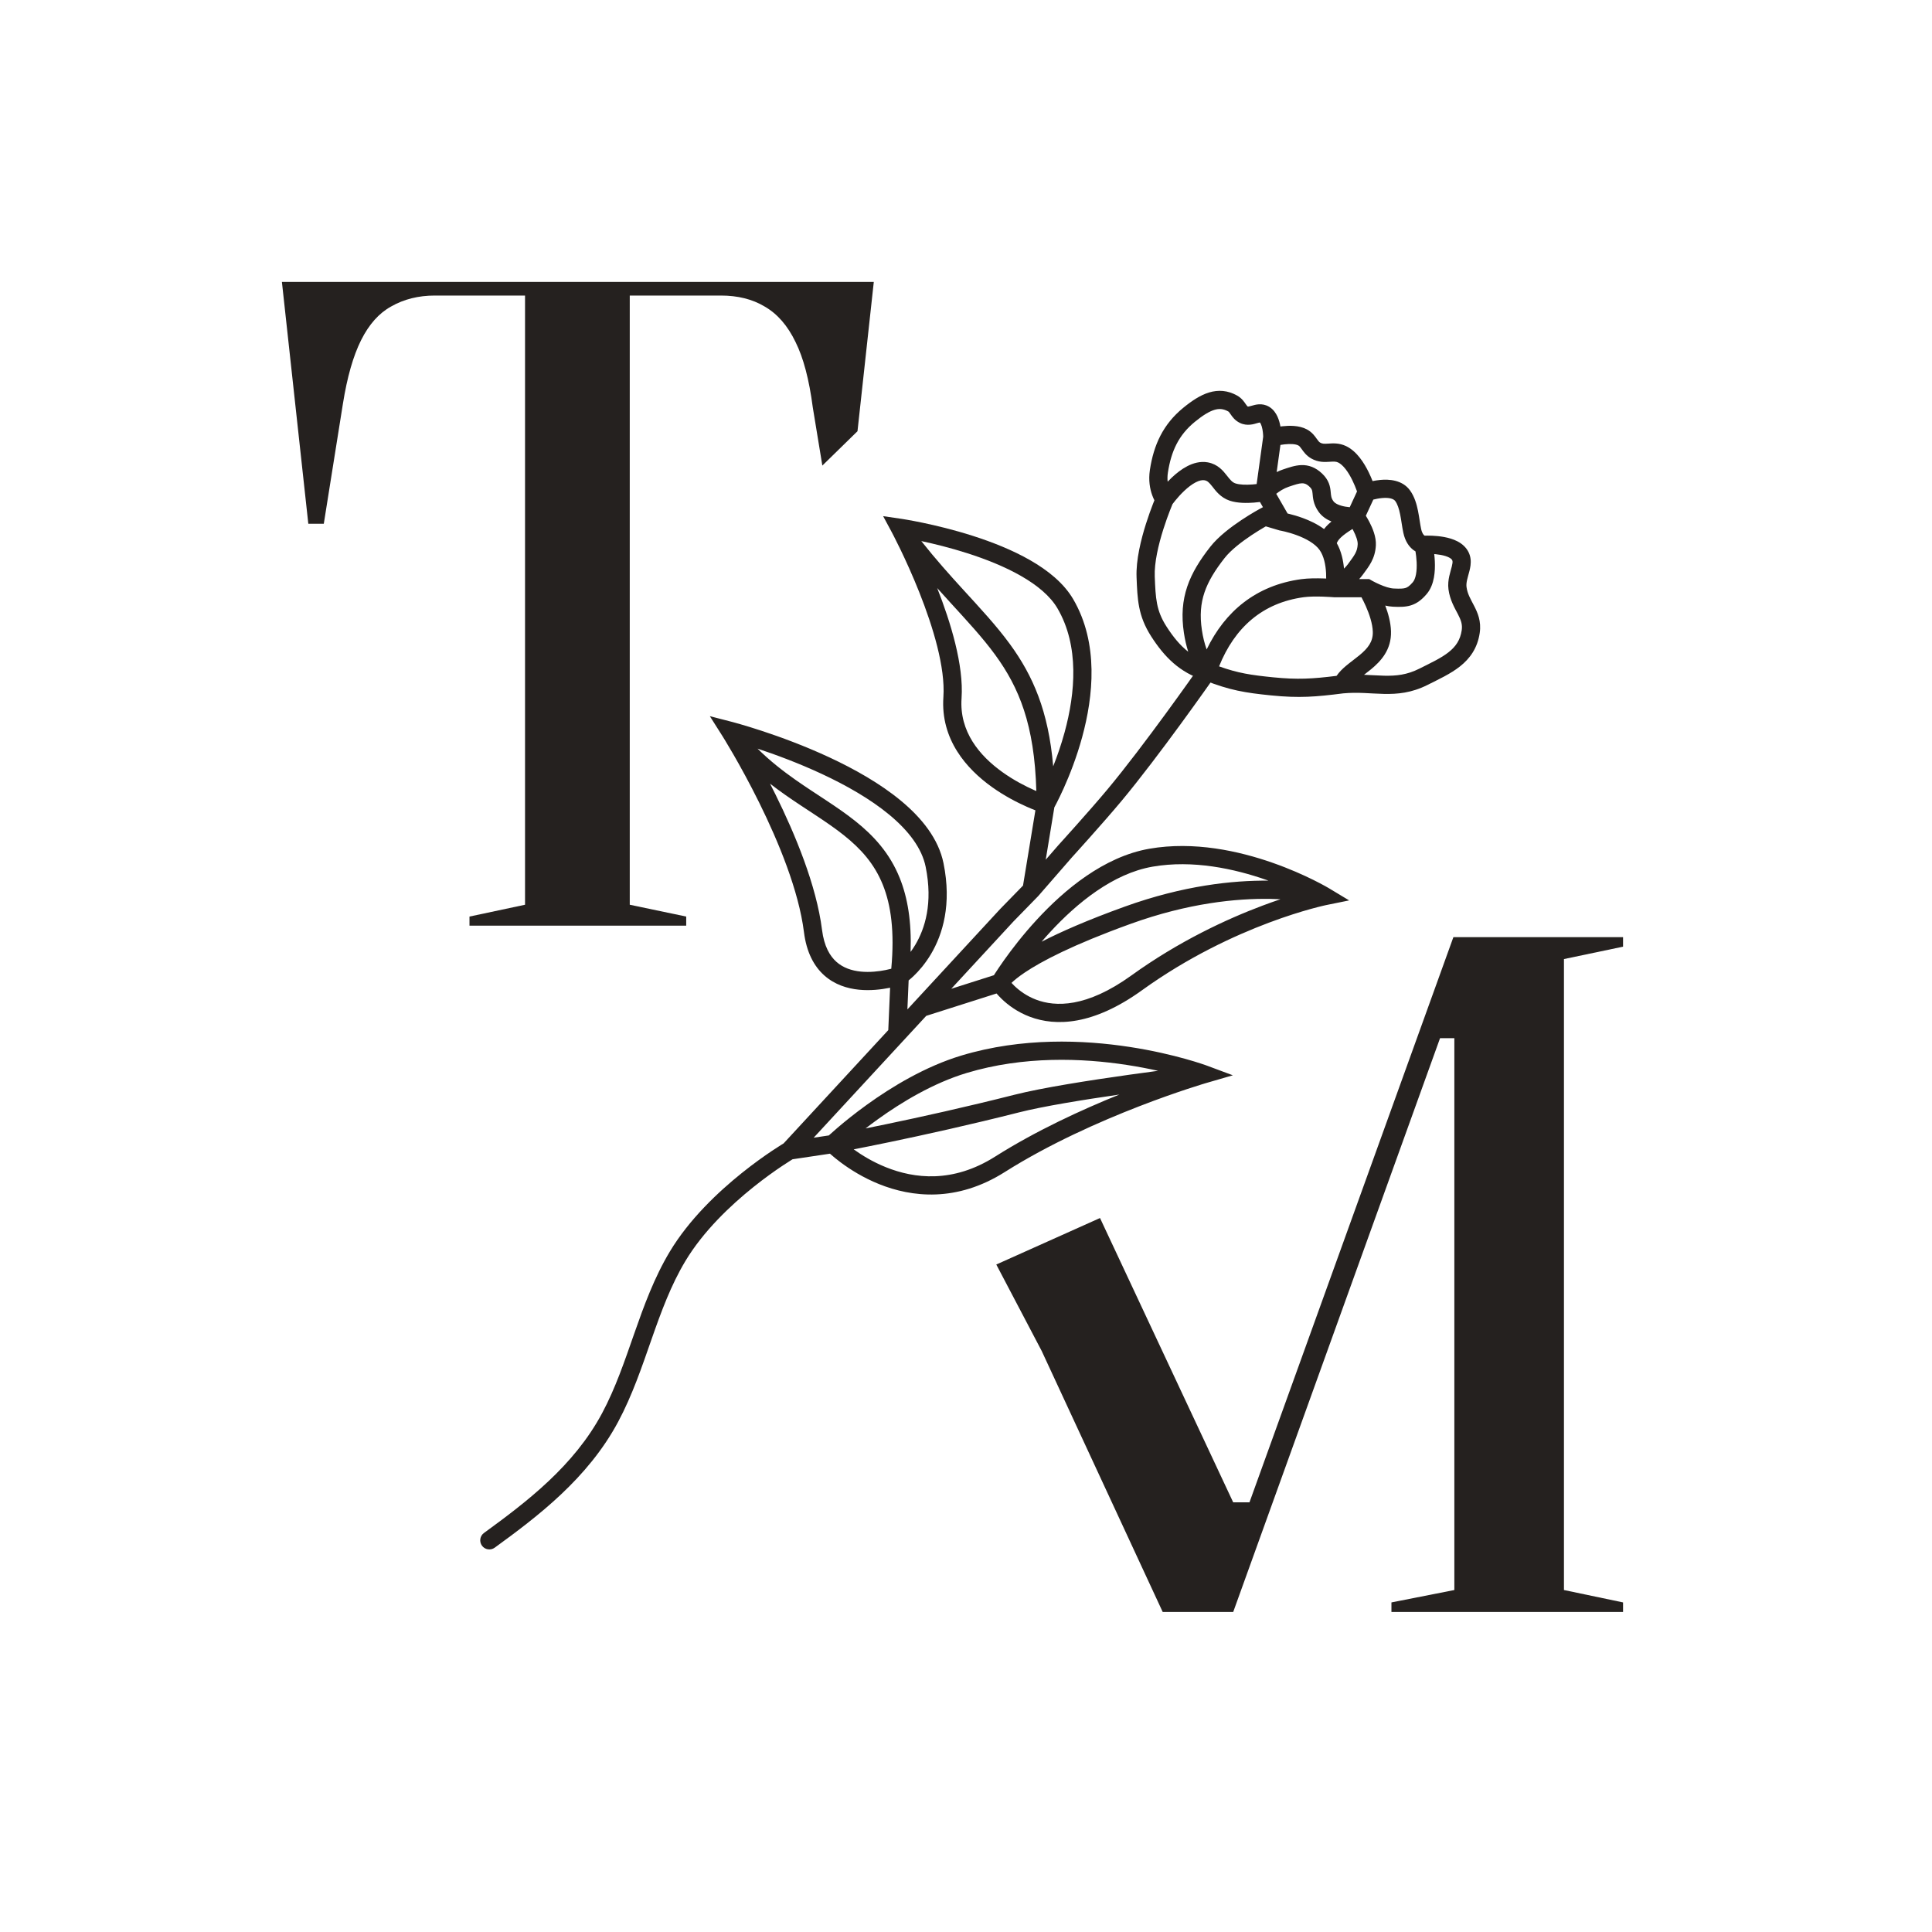 <svg width="960" height="960" viewBox="0 0 960 960" fill="none" xmlns="http://www.w3.org/2000/svg">
<path d="M483.429 266.277C492.858 269.294 502.955 273.25 511.815 278.323C520.616 283.362 528.587 289.723 533.268 297.731C546.073 319.636 543.241 346.063 537.726 366.258C534.939 376.462 531.397 385.339 528.555 391.661C527.133 394.827 525.881 397.364 524.979 399.119C524.527 399.997 524.163 400.681 523.908 401.151C523.905 401.157 523.901 401.162 523.898 401.168L519.617 427.183L525.948 419.908L525.981 419.871L526.014 419.834L526.016 419.832C526.018 419.83 526.021 419.827 526.024 419.823C526.031 419.815 526.042 419.804 526.056 419.788C526.085 419.757 526.127 419.71 526.183 419.648C526.295 419.525 526.461 419.342 526.676 419.106C527.105 418.632 527.729 417.942 528.507 417.08C530.063 415.355 532.233 412.941 534.691 410.182C539.615 404.656 545.658 397.786 550.221 392.324C559.4 381.334 570.457 366.616 579.254 354.591C583.645 348.59 587.458 343.281 590.172 339.472C591.53 337.567 592.612 336.038 593.355 334.987C593.726 334.462 594.012 334.055 594.205 333.781C594.301 333.644 594.375 333.539 594.424 333.469C594.448 333.435 594.466 333.408 594.478 333.391C594.484 333.382 594.49 333.376 594.493 333.372C594.494 333.37 594.495 333.368 594.496 333.367L594.634 333.178C596.105 331.29 598.816 330.867 600.798 332.256C602.845 333.69 603.342 336.511 601.908 338.557L598.202 335.961C601.875 338.534 601.908 338.557 601.908 338.557L601.907 338.56C601.906 338.561 601.905 338.563 601.903 338.565C601.9 338.57 601.895 338.577 601.888 338.587C601.875 338.605 601.856 338.632 601.831 338.668C601.78 338.74 601.705 338.846 601.607 338.986C601.411 339.265 601.122 339.676 600.747 340.207C599.998 341.268 598.907 342.808 597.542 344.724C594.81 348.555 590.975 353.896 586.557 359.934C577.739 371.988 566.541 386.902 557.166 398.126C552.507 403.704 546.384 410.662 541.447 416.202C538.975 418.977 536.791 421.406 535.226 423.142C534.443 424.009 533.815 424.704 533.382 425.182C533.165 425.421 532.997 425.606 532.883 425.731C532.826 425.794 532.783 425.842 532.754 425.874C532.746 425.883 532.738 425.89 532.732 425.896L515.892 445.246L515.803 445.338L503.563 457.888L472.673 491.322L493.865 484.578C494.055 484.279 494.275 483.937 494.522 483.555C495.534 481.992 497.018 479.766 498.929 477.079C502.747 471.71 508.291 464.466 515.196 456.977C528.858 442.159 548.488 425.671 571.133 421.73C593.346 417.863 615.744 422.9 632.341 428.711C640.684 431.632 647.67 434.788 652.578 437.217C655.034 438.433 656.976 439.47 658.314 440.208C658.982 440.578 659.501 440.873 659.857 441.079C660.035 441.182 660.173 441.262 660.269 441.319L660.414 441.405C660.418 441.408 660.422 441.41 660.425 441.411C660.426 441.412 660.427 441.413 660.428 441.413C660.429 441.414 660.431 441.415 658.097 445.292L660.431 441.415L670.387 447.41L658.999 449.724L658.999 449.725L658.998 449.725C658.995 449.725 658.989 449.727 658.981 449.729C658.964 449.732 658.936 449.738 658.897 449.746C658.819 449.763 658.697 449.789 658.533 449.825C658.204 449.898 657.705 450.01 657.047 450.166C655.732 450.479 653.782 450.967 651.288 451.658C646.298 453.041 639.138 455.235 630.532 458.468C613.309 464.939 590.364 475.541 567.445 492.056C543.181 509.54 524.611 510.075 511.726 505.225C505.437 502.858 500.805 499.314 497.749 496.372C496.724 495.385 495.869 494.458 495.181 493.656L460.245 504.773L404.311 565.317L411.85 564.19C411.969 564.081 412.096 563.963 412.233 563.838C413.164 562.99 414.524 561.778 416.26 560.295C419.73 557.33 424.717 553.274 430.81 548.886C442.942 540.148 459.699 529.916 477.751 524.481C507.904 515.404 538.431 516.712 561.268 520.212C572.713 521.965 582.298 524.281 589.035 526.162C592.405 527.103 595.068 527.936 596.899 528.539C597.814 528.84 598.523 529.084 599.009 529.255C599.251 529.34 599.439 529.407 599.568 529.454C599.633 529.478 599.683 529.496 599.719 529.509C599.737 529.516 599.751 529.521 599.761 529.525C599.767 529.527 599.771 529.529 599.774 529.53C599.776 529.531 599.778 529.531 599.779 529.532C599.779 529.536 599.733 529.664 598.202 533.772L599.783 529.533L612.596 534.307L599.463 538.118L599.462 538.118C599.461 538.119 599.46 538.119 599.457 538.12C599.452 538.121 599.443 538.124 599.43 538.128C599.406 538.135 599.368 538.146 599.317 538.161C599.215 538.191 599.06 538.237 598.854 538.298C598.443 538.421 597.827 538.608 597.025 538.855C595.421 539.35 593.07 540.091 590.105 541.07C584.174 543.029 575.791 545.939 566.013 549.729C546.424 557.323 521.381 568.4 499.244 582.397C475.249 597.568 452.93 594.864 436.812 588.376C428.807 585.154 422.319 581.003 417.835 577.668C415.588 575.996 413.829 574.518 412.619 573.444C412.548 573.381 412.479 573.317 412.411 573.256L393.825 576.034C393.605 576.168 393.337 576.332 393.026 576.526C392.015 577.156 390.538 578.098 388.702 579.326C385.027 581.784 379.929 585.383 374.264 589.926C362.876 599.059 349.457 611.803 340.586 626.57C333.366 638.589 328.542 651.789 323.737 665.512C318.978 679.102 314.22 693.265 307.166 706.464C292.104 734.644 267.14 753.524 245.809 769.038C243.788 770.507 240.958 770.06 239.489 768.039C238.019 766.019 238.465 763.189 240.486 761.719C261.903 746.143 285.217 728.333 299.185 702.199C305.839 689.749 310.36 676.331 315.195 662.521C319.985 648.843 325.072 634.822 332.828 621.91C342.492 605.822 356.849 592.293 368.603 582.867C374.509 578.13 379.825 574.377 383.67 571.805C385.594 570.517 387.154 569.523 388.24 568.846C388.71 568.554 389.091 568.32 389.375 568.148L441.381 511.857L442.284 490.789C442.145 490.818 442.006 490.849 441.864 490.877C437.921 491.669 432.476 492.355 426.767 491.775C421.047 491.193 414.795 489.309 409.619 484.714C404.388 480.069 400.728 473.073 399.484 463.182C396.895 442.584 386.856 418.27 377.243 398.825C372.466 389.165 367.854 380.822 364.436 374.896C362.729 371.935 361.321 369.581 360.344 367.972C359.856 367.168 359.475 366.55 359.217 366.136C359.089 365.929 358.991 365.772 358.927 365.669C358.894 365.618 358.871 365.58 358.855 365.555C358.848 365.543 358.842 365.534 358.838 365.529C358.836 365.526 358.835 365.524 358.834 365.523L358.834 365.522L352.713 355.857L363.79 358.721L362.657 363.101C363.789 358.72 363.79 358.721 363.792 358.721C363.793 358.722 363.795 358.722 363.797 358.723C363.801 358.724 363.806 358.725 363.813 358.727C363.827 358.731 363.846 358.735 363.871 358.742C363.921 358.755 363.992 358.774 364.085 358.798C364.271 358.848 364.543 358.921 364.895 359.017C365.6 359.209 366.626 359.494 367.93 359.872C370.538 360.626 374.262 361.75 378.752 363.231C387.721 366.189 399.802 370.593 412.186 376.365C424.54 382.123 437.37 389.323 447.73 397.925C458.034 406.481 466.367 416.817 468.829 428.938C472.989 449.418 468.416 464.306 462.561 474.136C459.66 479.007 456.483 482.574 454.005 484.942C453.051 485.853 452.196 486.589 451.497 487.157L450.879 501.576L496.959 451.701L497 451.656L497.043 451.612L508.33 440.04L514.484 402.646C513.264 402.172 511.787 401.57 510.124 400.831C505.393 398.729 499.073 395.501 492.804 391.005C480.372 382.091 467.302 367.532 468.766 346.351C469.78 331.688 463.612 311.44 456.788 294.289C453.425 285.835 449.99 278.345 447.395 272.967C446.099 270.28 445.014 268.126 444.257 266.648C443.878 265.909 443.581 265.339 443.381 264.957C443.281 264.767 443.204 264.622 443.154 264.528C443.129 264.481 443.111 264.445 443.099 264.423C443.093 264.412 443.088 264.404 443.085 264.399C443.084 264.396 443.083 264.394 443.083 264.393L443.082 264.392L438.826 256.472L447.723 257.775L447.068 262.252C447.723 257.775 447.725 257.775 447.726 257.775C447.727 257.775 447.728 257.775 447.73 257.775C447.733 257.776 447.737 257.776 447.742 257.777C447.752 257.779 447.766 257.781 447.784 257.783C447.821 257.789 447.873 257.797 447.941 257.807C448.075 257.827 448.27 257.858 448.523 257.898C449.029 257.979 449.766 258.1 450.704 258.263C452.581 258.589 455.268 259.085 458.54 259.768C465.074 261.133 473.979 263.253 483.429 266.277ZM556.212 543.874C537.892 546.525 518.153 549.744 506.336 552.739C481.951 558.92 459.054 563.961 442.258 567.456C434.961 568.975 428.812 570.199 424.189 571.102C428.166 573.969 433.626 577.338 440.191 579.981C454.292 585.657 473.434 588.01 494.408 574.748C514.81 561.849 537.456 551.436 556.212 543.874ZM575.441 532.081C570.832 531.051 565.606 530.031 559.898 529.156C537.797 525.77 508.75 524.599 480.36 533.146C463.678 538.169 447.858 547.759 436.098 556.229C433.951 557.776 431.946 559.28 430.106 560.704C433.199 560.082 436.653 559.379 440.414 558.596C457.126 555.119 479.89 550.107 504.112 543.967C517.833 540.489 541.319 536.814 561.168 534.026C566.213 533.317 571.042 532.663 575.441 532.081ZM382.63 389.405C383.528 391.156 384.438 392.961 385.355 394.815C395.055 414.435 405.675 439.879 408.463 462.053C409.491 470.226 412.352 475.039 415.627 477.947C418.958 480.904 423.196 482.315 427.682 482.771C432.178 483.228 436.654 482.693 440.082 482.005C441.138 481.793 442.077 481.567 442.868 481.361C444.576 462.836 442.707 449.67 438.678 439.654C434.457 429.164 427.699 421.702 419.279 415C415.041 411.627 410.419 408.474 405.482 405.209C400.59 401.973 395.343 398.597 390.098 394.91C387.619 393.167 385.124 391.342 382.63 389.405ZM636.265 446.821C634.621 446.739 632.887 446.679 631.067 446.651C614.426 446.393 590.541 448.692 561.893 459.027C532.873 469.498 517.365 477.753 509.206 483.239C505.913 485.453 503.859 487.187 502.612 488.399C503.02 488.847 503.49 489.338 504.025 489.852C506.425 492.163 510.041 494.922 514.914 496.756C524.354 500.309 539.771 500.844 562.155 484.714C585.884 467.616 609.588 456.671 627.35 449.998C630.519 448.807 633.502 447.752 636.265 446.821ZM376.428 371.995C382.494 378.015 388.879 382.991 395.303 387.508C400.408 391.097 405.457 394.343 410.474 397.661C415.446 400.95 420.347 404.285 424.914 407.921C434.105 415.236 442.085 423.876 447.074 436.276C451.019 446.083 452.982 457.971 452.468 473.005C453.244 471.947 454.026 470.781 454.786 469.505C459.557 461.496 463.647 448.887 459.96 430.739C458.088 421.521 451.535 412.846 441.95 404.887C432.422 396.976 420.359 390.158 408.363 384.567C396.628 379.098 385.123 374.878 376.428 371.995ZM629.351 437.252C613.417 431.673 592.72 427.158 572.684 430.645C553.078 434.057 535.166 448.668 521.85 463.111C520.349 464.738 518.916 466.355 517.553 467.941C527.106 463.015 540.378 457.17 558.822 450.515C588.099 439.953 612.742 437.416 630.31 437.593C629.993 437.479 629.673 437.365 629.351 437.252ZM465.703 292.227C472.362 309.188 478.934 330.482 477.794 346.975C476.647 363.562 486.718 375.505 498.078 383.651C503.705 387.686 509.444 390.627 513.798 392.562C514.193 392.737 514.577 392.903 514.946 393.061C514.048 360.032 506.303 341.571 494.546 325.44C488.149 316.663 480.537 308.536 471.803 298.97C469.817 296.795 467.782 294.554 465.703 292.227ZM480.671 274.896C472.117 272.159 463.992 270.185 457.788 268.861C465.014 277.987 471.957 285.719 478.485 292.869C487.065 302.266 495.095 310.831 501.858 320.11C513.247 335.735 520.974 353.279 523.327 380.781C525.271 375.873 527.288 370.129 528.996 363.874C534.315 344.393 536.383 320.992 525.455 302.298C521.916 296.244 515.49 290.854 507.319 286.176C499.208 281.531 489.76 277.804 480.671 274.896Z" fill="#25211F"/>
<path d="M612.767 746.505H620.855L722.182 465.658H806.484V470.394L777.12 476.551V790.076L806.484 796.233V800.969H691.398V796.233L722.656 790.076V515.86H715.552L612.78 800.969H577.733L517.586 671.235L495.05 628.331L546.585 605.229L612.767 746.505Z" fill="#25211F"/>
<path d="M233.287 455.434V459.952H340.975V455.434L312.922 449.561V146.854H358.169C366.615 146.854 373.855 148.661 379.888 152.276C386.222 155.89 391.35 161.764 395.272 169.896C399.193 177.727 402.059 188.57 403.869 202.426L408.62 231.341L426.084 214.27L434.184 140.077H140.077L153.199 260.256H160.891L170.393 200.618C172.504 187.366 175.521 176.824 179.442 168.992C183.364 161.161 188.341 155.589 194.374 152.276C200.708 148.661 207.948 146.854 216.093 146.854H260.887V449.561L233.287 455.434Z" fill="#25211F"/>
<path d="M614.662 196.516C610.059 193.965 605.425 193.609 600.784 195.013C596.407 196.338 592.198 199.176 588.013 202.586C577.867 210.854 573.255 221.133 571.373 233.511C570.582 238.712 571.423 242.985 572.501 245.995C572.864 247.009 573.255 247.879 573.619 248.596C573.405 249.125 573.16 249.742 572.891 250.436C571.936 252.898 570.668 256.345 569.42 260.294C566.969 268.044 564.406 278.28 564.752 286.825C565.194 297.711 565.408 305.925 572.039 316.249C578.554 326.39 586.159 334.202 598.451 338.027C611.199 343.033 618.643 344.233 631.639 345.543C645.636 346.954 653.852 346.259 667.431 344.527C674.955 343.838 680.727 344.651 687.644 344.798C694.42 344.943 701.386 344.331 709.352 340.324C714.759 337.605 720.747 334.86 725.433 331.155C730.383 327.241 734.161 322.079 735.273 314.459C736.12 308.664 734.21 304.396 732.434 300.962C730.608 297.431 729.153 295.055 728.708 291.673C728.577 290.671 728.677 289.566 728.972 288.21C729.336 286.541 729.664 285.695 730.169 283.667C730.574 282.046 730.991 279.951 730.72 277.743C730.425 275.343 729.359 273.096 727.33 271.179C725.435 269.388 723.055 268.322 720.906 267.652C718.712 266.969 716.428 266.6 714.434 266.396C712.424 266.19 710.598 266.143 709.278 266.146C708.725 266.147 708.254 266.158 707.889 266.169C707.851 266.146 707.808 266.117 707.762 266.083C707.495 265.883 706.648 265.148 706.158 262.862C705.888 261.602 705.667 260.226 705.424 258.675C705.187 257.167 704.93 255.496 704.597 253.844C703.944 250.598 702.907 246.87 700.67 243.738C696.785 238.301 689.942 238.103 685.905 238.468C684.5 238.596 683.177 238.813 682.026 239.05C681.507 237.729 680.848 236.182 680.051 234.562C678.933 232.288 677.495 229.772 675.727 227.512C673.983 225.281 671.731 223.059 668.912 221.692C665.355 219.966 662.008 220.302 660.012 220.43C657.872 220.567 657.003 220.517 656.043 219.966C655.441 219.62 655.105 219.212 654.217 217.957C653.362 216.75 651.977 214.741 649.341 213.338C645.441 211.264 640.456 211.45 637.265 211.803C636.914 211.842 636.571 211.885 636.238 211.93C636.233 211.903 636.229 211.875 636.224 211.848C635.959 210.388 635.525 208.664 634.779 207.03C634.047 205.428 632.857 203.563 630.887 202.291L630.549 202.083C627.054 200.035 623.609 201.147 622.114 201.576C620.066 202.166 620.067 202.017 620.052 202.009C619.84 201.908 619.692 201.822 618.987 200.791C618.334 199.836 617.087 197.86 614.662 196.516ZM647.827 296.743C650.519 296.377 654.195 296.364 657.368 296.467C658.919 296.518 660.286 296.594 661.264 296.657C661.752 296.689 662.141 296.717 662.405 296.737C662.537 296.747 662.638 296.755 662.704 296.761C662.737 296.763 662.761 296.765 662.777 296.767C662.784 296.767 662.79 296.768 662.793 296.768H662.795L662.988 296.785H676.51C677.119 297.921 677.889 299.433 678.661 301.175C680.432 305.17 682.021 309.906 682.139 313.937C682.284 318.893 679.688 322.132 675.484 325.602C674.431 326.471 673.341 327.304 672.187 328.189C671.06 329.053 669.864 329.972 668.74 330.925C667.147 332.275 665.465 333.878 664.139 335.824C652.201 337.305 644.863 337.785 632.545 336.543C621.528 335.432 615.124 334.467 605.754 331.112C613.49 311.872 627.267 299.542 647.827 296.743ZM712.663 275.318C712.942 275.34 713.227 275.365 713.515 275.394C715.148 275.561 716.791 275.845 718.216 276.289C719.685 276.746 720.616 277.28 721.117 277.753C721.618 278.226 721.704 278.538 721.742 278.846C721.804 279.345 721.735 280.109 721.393 281.478C721.154 282.44 720.476 284.716 720.134 286.283C719.724 288.163 719.419 290.409 719.74 292.852C720.441 298.189 722.908 302.233 724.4 305.118C725.942 308.1 726.747 310.245 726.323 313.152C725.604 318.075 723.316 321.298 719.823 324.06C716.064 327.032 711.229 329.255 705.288 332.244C699.112 335.351 693.773 335.881 687.836 335.755C684.866 335.692 681.483 335.432 677.78 335.299C678.874 334.46 680.071 333.544 681.242 332.577C686.064 328.598 691.451 322.939 691.18 313.672C691.051 309.26 689.771 304.722 688.326 300.903C689.57 301.197 690.843 301.406 692.086 301.463C695.126 301.603 698.161 301.693 701.016 300.815C704.112 299.864 706.512 297.961 708.874 295.207C710.958 292.779 711.983 289.773 712.495 287.03C713.014 284.25 713.073 281.38 712.956 278.881C712.896 277.616 712.789 276.411 712.663 275.318ZM594.119 239.674C596.02 238.689 597.467 238.452 598.523 238.642C599.909 238.891 600.726 239.627 602.432 241.793C603.972 243.748 606.442 247.239 611.029 248.781C614.901 250.082 619.672 250.003 623.012 249.748C624.132 249.662 625.168 249.547 626.061 249.434L627.547 252.016L626.304 252.681L628.435 256.67C626.387 252.835 626.307 252.687 626.303 252.682L626.301 252.682C626.3 252.683 626.298 252.683 626.297 252.684C626.294 252.686 626.289 252.688 626.284 252.691C626.273 252.697 626.259 252.705 626.24 252.714C626.204 252.734 626.152 252.763 626.086 252.799C625.953 252.871 625.762 252.977 625.519 253.112C625.032 253.382 624.337 253.775 623.484 254.273C621.78 255.268 619.432 256.692 616.85 258.412C611.804 261.773 605.418 266.551 601.399 271.674C596.279 278.2 592.278 284.525 589.933 291.477C587.563 298.501 586.97 305.906 588.278 314.486C588.774 317.743 589.471 320.84 590.42 323.839C586.363 320.673 582.967 316.525 579.65 311.361C574.478 303.308 574.233 297.379 573.79 286.459C573.511 279.581 575.643 270.615 578.044 263.02C579.221 259.297 580.42 256.036 581.323 253.707C581.774 252.544 582.15 251.618 582.411 250.988C582.493 250.79 582.565 250.621 582.623 250.484C582.668 250.423 582.718 250.354 582.774 250.279C583.062 249.894 583.493 249.334 584.042 248.663C585.146 247.311 586.692 245.551 588.487 243.862C590.304 242.153 592.242 240.645 594.119 239.674ZM635.601 263.512L635.86 263.589L636.126 263.635L636.127 263.634C636.131 263.634 636.135 263.636 636.141 263.637C636.161 263.641 636.196 263.647 636.245 263.656C636.343 263.675 636.498 263.703 636.703 263.745C637.112 263.828 637.717 263.959 638.47 264.143C639.982 264.513 642.053 265.088 644.286 265.911C648.972 267.637 653.482 270.13 655.725 273.321C657.83 276.315 658.706 280.663 658.92 284.759C658.97 285.729 658.982 286.645 658.971 287.476C658.553 287.458 658.116 287.441 657.664 287.427C654.399 287.32 650.091 287.306 646.607 287.781C624.179 290.833 608.715 303.739 599.582 322.707C598.502 319.691 597.74 316.54 597.22 313.123C596.104 305.804 596.646 299.873 598.503 294.368C600.384 288.793 603.699 283.397 608.516 277.258C611.593 273.336 616.946 269.216 621.865 265.94C624.265 264.342 626.456 263.012 628.045 262.084C628.385 261.886 628.696 261.707 628.976 261.547L635.601 263.512ZM681.428 288.357L681.429 288.358L680.372 287.74H675.367C676.018 287.027 676.63 286.296 677.166 285.561C680.093 281.547 683.309 277.754 683.663 270.955C683.885 266.698 681.943 262.246 680.455 259.391C679.833 258.198 679.208 257.134 678.677 256.278L682.393 248.247C682.396 248.247 682.4 248.246 682.403 248.245C683.558 247.948 685.098 247.624 686.72 247.477C690.433 247.141 692.512 247.879 693.31 248.995C694.408 250.533 695.144 252.723 695.729 255.629C696.016 257.053 696.244 258.519 696.488 260.077C696.726 261.593 696.983 263.214 697.314 264.758C698.218 268.975 700.164 271.694 702.341 273.324C702.682 273.579 703.02 273.798 703.347 273.989C703.576 275.384 703.824 277.268 703.92 279.307C704.019 281.395 703.95 283.511 703.603 285.369C703.249 287.265 702.668 288.55 702.009 289.317C700.297 291.313 699.253 291.895 698.359 292.17C697.224 292.518 695.722 292.576 692.502 292.427C690.589 292.339 687.941 291.464 685.448 290.367C684.272 289.85 683.249 289.337 682.521 288.955C682.16 288.764 681.875 288.609 681.687 288.503C681.592 288.451 681.522 288.411 681.478 288.386C681.457 288.374 681.442 288.365 681.433 288.36L681.428 288.357ZM672.043 262.843C672.173 263.079 672.304 263.323 672.434 263.573C673.84 266.268 674.716 268.84 674.63 270.484C674.44 274.145 673.108 275.774 669.858 280.231C669.328 280.957 668.626 281.743 667.829 282.541C667.483 278.684 666.561 274.005 664.247 269.901C664.59 268.977 665.2 268.091 666.286 267.053C667.568 265.828 669.397 264.504 672.043 262.843ZM646.907 240.146C647.996 240.113 649.096 240.342 650.69 241.844C651.467 242.575 651.738 243.084 651.869 243.416C652.025 243.81 652.112 244.266 652.203 245.219C652.394 247.204 652.507 250.498 655.188 254.282C656.863 256.646 659.237 258.158 661.594 259.14C661.04 259.595 660.521 260.051 660.038 260.512C659.237 261.277 658.526 262.064 657.905 262.885C654.494 260.349 650.61 258.601 647.413 257.424C644.781 256.454 642.37 255.784 640.617 255.356C640.326 255.285 640.051 255.223 639.797 255.164L634.156 245.365C634.16 245.362 634.164 245.359 634.168 245.355C635.769 244.081 637.924 242.683 640.35 241.867C643.559 240.789 645.347 240.195 646.907 240.146ZM638.26 220.794C641.287 220.459 643.815 220.644 645.093 221.324C645.66 221.625 645.989 221.991 646.834 223.184C647.645 224.33 648.995 226.349 651.539 227.809C655.074 229.839 658.446 229.594 660.59 229.457C662.878 229.311 663.858 229.293 664.965 229.83C666.08 230.371 667.32 231.445 668.602 233.084C669.861 234.694 670.984 236.622 671.934 238.554C672.878 240.472 673.604 242.297 674.095 243.648C674.167 243.847 674.233 244.036 674.295 244.212L670.674 252.036C669.989 251.973 669.225 251.881 668.434 251.737C665.44 251.194 663.378 250.195 662.568 249.052C661.439 247.458 661.409 246.455 661.208 244.357C661.103 243.269 660.933 241.737 660.28 240.087C659.603 238.377 658.515 236.788 656.892 235.26C653.687 232.241 650.3 230.992 646.626 231.106C643.422 231.205 640.169 232.386 637.47 233.293C636.378 233.66 635.343 234.095 634.374 234.567L636.238 221.082C636.856 220.976 637.54 220.874 638.26 220.794ZM680.655 248.758H680.653C680.654 248.757 680.655 248.757 680.658 248.756C680.657 248.756 680.656 248.757 680.655 248.758ZM631.809 247.505C631.808 247.506 631.807 247.507 631.807 247.507L631.813 247.5C631.812 247.502 631.81 247.504 631.809 247.505ZM603.404 203.67C605.779 202.952 607.879 203.099 610.278 204.428C610.572 204.591 610.74 204.756 611.521 205.899C612.252 206.966 613.562 208.936 616.158 210.174C619.782 211.902 623.261 210.659 624.614 210.269C625.449 210.029 625.807 209.955 626.03 209.938C626.117 210.028 626.313 210.266 626.55 210.786C626.874 211.495 627.136 212.425 627.323 213.461C627.507 214.474 627.596 215.449 627.637 216.181C627.657 216.542 627.665 216.832 627.668 217.023L624.418 240.525C623.779 240.6 623.071 240.672 622.324 240.729C619.159 240.97 615.947 240.891 613.91 240.206C612.311 239.669 611.419 238.585 609.539 236.198C607.825 234.022 605.162 230.645 600.122 229.739C596.373 229.066 592.835 230.153 589.96 231.641C587.063 233.142 584.436 235.255 582.29 237.273C581.551 237.969 580.854 238.669 580.204 239.351C580.064 238.038 580.062 236.538 580.316 234.871C581.948 224.138 585.724 216.119 593.727 209.598C597.675 206.381 600.766 204.469 603.404 203.67ZM633.408 221.687L633.404 221.688C633.403 221.689 633.403 221.688 633.403 221.688C633.403 221.688 633.405 221.688 633.408 221.687Z" fill="#25211F"/>
</svg>

